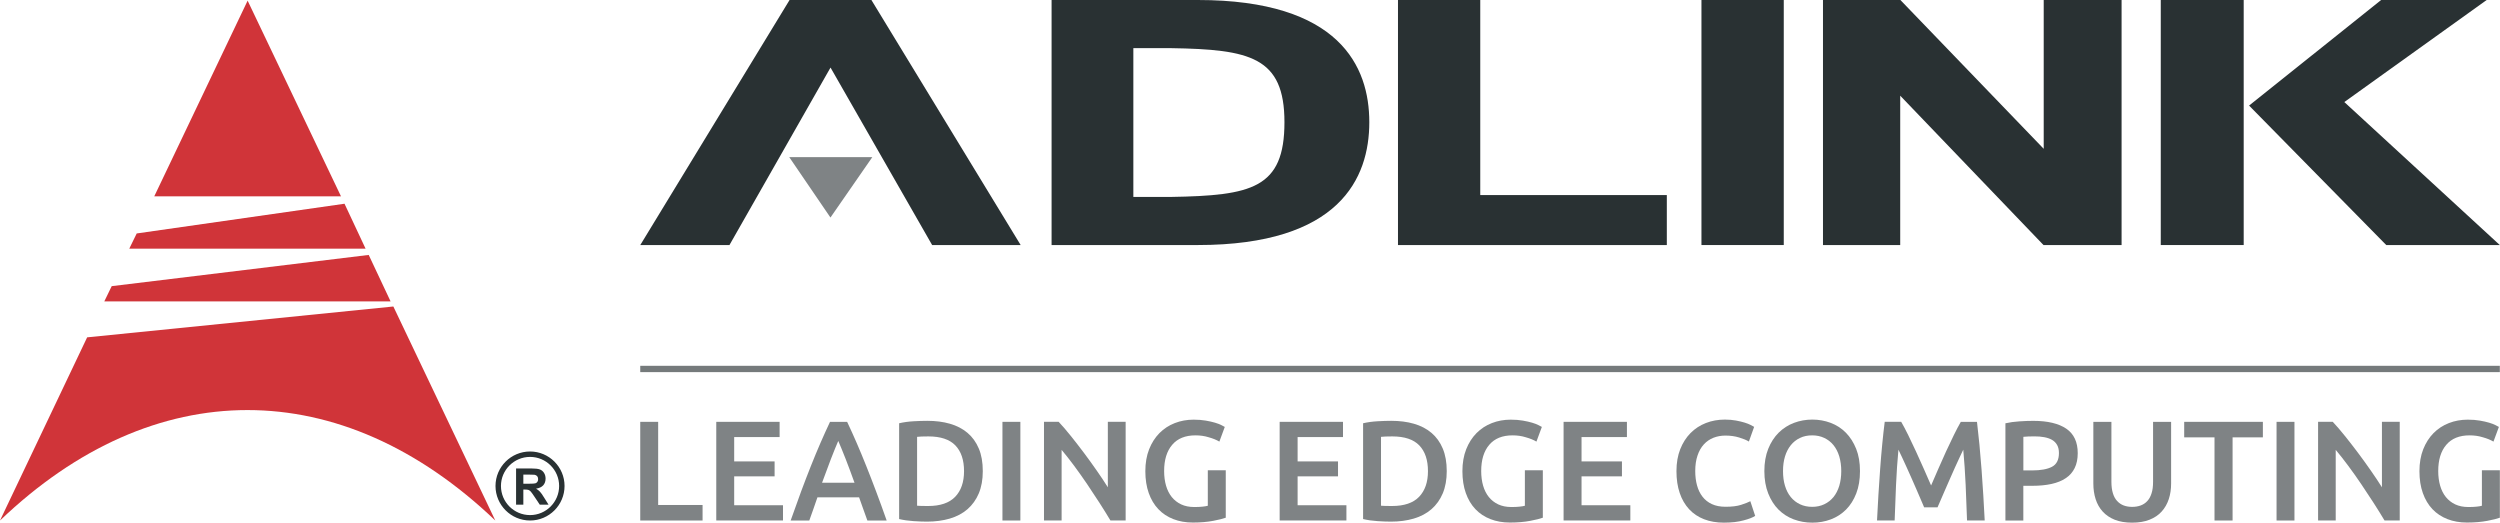 <svg xmlns="http://www.w3.org/2000/svg" fill="none" viewBox="0 0 1435 300" height="300" width="1435">
<path fill="#7F8385" d="M403.275 289.862V298.769H367.501V242.136H377.785V289.862H403.275Z"></path>
<path fill="#7F8385" d="M411.139 298.769V242.136H447.497V250.876H421.422V264.852H444.618V273.425H421.422V290.008H449.437V298.748H411.139V298.769Z"></path>
<path fill="#7F8385" d="M497.872 298.769C497.1 296.537 496.307 294.326 495.494 292.157C494.68 289.987 493.888 287.734 493.116 285.461H469.211C468.439 287.755 467.667 289.987 466.875 292.198C466.082 294.409 465.31 296.6 464.539 298.769H453.838C455.965 292.72 457.968 287.129 459.866 282.019C461.764 276.908 463.642 272.048 465.456 267.48C467.271 262.891 469.086 258.552 470.88 254.401C472.674 250.271 474.53 246.182 476.428 242.136H486.253C488.151 246.162 490.008 250.25 491.802 254.401C493.596 258.552 495.41 262.912 497.225 267.48C499.061 272.048 500.938 276.908 502.857 282.019C504.797 287.15 506.821 292.72 508.948 298.769H497.872ZM481.163 253.087C479.912 255.966 478.493 259.491 476.887 263.621C475.281 267.772 473.612 272.257 471.86 277.096H490.488C488.756 272.257 487.067 267.73 485.44 263.537C483.792 259.366 482.373 255.861 481.163 253.087Z"></path>
<path fill="#7F8385" d="M564.122 270.421C564.122 275.323 563.35 279.578 561.827 283.208C560.304 286.817 558.135 289.841 555.34 292.282C552.545 294.702 549.165 296.495 545.202 297.664C541.239 298.832 536.879 299.416 532.102 299.416C529.808 299.416 527.221 299.311 524.343 299.124C521.443 298.936 518.711 298.54 516.103 297.935V242.949C518.711 242.344 521.485 241.969 524.426 241.802C527.367 241.635 529.975 241.552 532.269 241.552C537.004 241.552 541.343 242.094 545.244 243.221C549.165 244.347 552.524 246.078 555.34 248.456C558.135 250.813 560.304 253.817 561.827 257.447C563.371 261.076 564.122 265.394 564.122 270.421ZM526.387 290.279C526.992 290.342 527.764 290.384 528.765 290.404C529.745 290.446 531.08 290.446 532.77 290.446C539.695 290.446 544.848 288.694 548.248 285.19C551.648 281.664 553.358 276.762 553.358 270.442C553.358 264.017 551.689 259.095 548.373 255.653C545.056 252.232 539.904 250.5 532.937 250.5C529.87 250.5 527.701 250.584 526.408 250.751V290.279H526.387Z"></path>
<path fill="#7F8385" d="M575.406 242.136H585.69V298.769H575.406V242.136Z"></path>
<path fill="#7F8385" d="M637.401 298.769C635.544 295.661 633.479 292.324 631.185 288.757C628.89 285.19 626.533 281.602 624.072 277.973C621.61 274.343 619.128 270.839 616.604 267.418C614.08 264.018 611.66 260.951 609.366 258.219V298.749H599.249V242.115H607.655C609.825 244.41 612.161 247.121 614.664 250.25C617.167 253.379 619.691 256.633 622.236 260.013C624.76 263.392 627.222 266.792 629.579 270.192C631.957 273.592 634.063 276.763 635.899 279.704V242.115H646.12V298.749H637.401V298.769Z"></path>
<path fill="#7F8385" d="M686.17 249.896C680.35 249.896 675.886 251.71 672.82 255.34C669.733 258.969 668.21 263.976 668.21 270.421C668.21 273.467 668.586 276.262 669.316 278.807C670.046 281.331 671.151 283.5 672.591 285.294C674.03 287.088 675.824 288.485 677.972 289.508C680.121 290.53 682.645 291.03 685.523 291.03C687.317 291.03 688.882 290.968 690.175 290.822C691.489 290.697 692.532 290.509 693.283 290.3V269.941H703.588V297.163C702.169 297.705 699.77 298.31 696.391 298.957C693.012 299.603 689.132 299.937 684.71 299.937C680.621 299.937 676.888 299.291 673.508 297.976C670.129 296.662 667.271 294.764 664.893 292.261C662.516 289.758 660.68 286.692 659.387 283.041C658.093 279.391 657.426 275.198 657.426 270.463C657.426 265.728 658.156 261.535 659.595 257.885C661.034 254.234 663.016 251.147 665.519 248.602C668.022 246.078 670.964 244.159 674.343 242.845C677.722 241.531 681.31 240.884 685.127 240.884C687.734 240.884 690.071 241.072 692.115 241.427C694.159 241.781 695.911 242.178 697.392 242.616C698.873 243.054 700.062 243.513 701.022 243.992C701.982 244.472 702.649 244.827 703.024 245.056L699.916 253.483C698.289 252.503 696.245 251.669 693.825 251.001C691.385 250.229 688.84 249.896 686.17 249.896Z"></path>
<path fill="#7F8385" d="M734.522 298.769V242.136H770.88V250.876H744.827V264.852H768.022V273.425H744.827V290.008H772.841V298.748H734.522V298.769Z"></path>
<path fill="#7F8385" d="M830.433 270.421C830.433 275.323 829.662 279.578 828.139 283.208C826.616 286.817 824.447 289.841 821.652 292.282C818.856 294.702 815.477 296.495 811.514 297.664C807.551 298.832 803.191 299.416 798.414 299.416C796.12 299.416 793.533 299.311 790.654 299.124C787.755 298.936 785.022 298.54 782.415 297.935V242.949C785.022 242.344 787.797 241.969 790.738 241.802C793.679 241.635 796.287 241.552 798.581 241.552C803.316 241.552 807.655 242.094 811.556 243.221C815.477 244.347 818.836 246.078 821.652 248.456C824.447 250.813 826.616 253.817 828.139 257.447C829.662 261.076 830.433 265.394 830.433 270.421ZM792.678 290.279C793.283 290.342 794.055 290.384 795.056 290.404C796.036 290.446 797.371 290.446 799.061 290.446C805.986 290.446 811.138 288.694 814.539 285.19C817.939 281.664 819.649 276.762 819.649 270.442C819.649 264.017 817.98 259.095 814.664 255.653C811.347 252.232 806.195 250.5 799.228 250.5C796.161 250.5 793.992 250.584 792.699 250.751V290.279H792.678Z"></path>
<path fill="#7F8385" d="M868.168 249.896C862.349 249.896 857.885 251.71 854.818 255.34C851.731 258.969 850.208 263.976 850.208 270.421C850.208 273.467 850.584 276.262 851.314 278.807C852.044 281.331 853.15 283.5 854.589 285.294C856.028 287.088 857.822 288.485 859.971 289.508C862.119 290.509 864.643 291.03 867.522 291.03C869.316 291.03 870.88 290.968 872.173 290.822C873.488 290.697 874.53 290.509 875.281 290.3V269.941H885.586V297.163C884.168 297.705 881.769 298.31 878.389 298.957C875.01 299.603 871.13 299.937 866.708 299.937C862.62 299.937 858.886 299.291 855.507 297.976C852.127 296.662 849.27 294.764 846.892 292.261C844.514 289.758 842.678 286.692 841.385 283.041C840.092 279.391 839.424 275.198 839.424 270.463C839.424 265.728 840.154 261.535 841.593 257.885C843.033 254.234 845.014 251.147 847.518 248.602C850.021 246.078 852.962 244.159 856.341 242.845C859.72 241.531 863.308 240.884 867.125 240.884C869.733 240.884 872.069 241.072 874.113 241.427C876.157 241.781 877.91 242.178 879.391 242.616C880.872 243.054 882.061 243.513 883.02 243.992C883.98 244.472 884.647 244.827 885.023 245.056L881.915 253.483C880.288 252.503 878.243 251.669 875.824 251.001C873.383 250.229 870.838 249.896 868.168 249.896Z"></path>
<path fill="#7F8385" d="M897.497 298.769V242.136H933.855V250.876H907.801V264.852H930.997V273.425H907.801V290.008H935.815V298.748H897.497V298.769Z"></path>
<path fill="#7F8385" d="M989.549 300C985.294 300 981.498 299.353 978.118 298.039C974.739 296.725 971.881 294.806 969.545 292.282C967.209 289.737 965.394 286.65 964.163 283C962.912 279.349 962.286 275.156 962.286 270.421C962.286 265.686 963.016 261.494 964.455 257.843C965.895 254.193 967.876 251.106 970.38 248.561C972.883 246.037 975.824 244.118 979.203 242.804C982.582 241.489 986.212 240.843 990.071 240.843C992.407 240.843 994.535 241.03 996.433 241.385C998.331 241.74 1000 242.136 1001.42 242.574C1002.84 243.012 1004 243.471 1004.92 243.951C1005.84 244.431 1006.51 244.785 1006.88 245.015L1003.86 253.442C1002.54 252.628 1000.69 251.857 998.269 251.126C995.849 250.376 993.221 250.021 990.384 250.021C987.943 250.021 985.649 250.438 983.521 251.272C981.393 252.128 979.558 253.379 978.014 255.069C976.47 256.758 975.24 258.886 974.385 261.452C973.508 264.018 973.07 266.98 973.07 270.359C973.07 273.363 973.404 276.116 974.093 278.619C974.781 281.122 975.824 283.292 977.242 285.106C978.661 286.942 980.455 288.36 982.624 289.362C984.793 290.363 987.422 290.884 990.467 290.884C994.118 290.884 997.08 290.53 999.374 289.779C1001.67 289.049 1003.42 288.36 1004.69 287.693L1007.47 296.12C1006.82 296.558 1005.92 296.996 1004.82 297.434C1003.69 297.872 1002.38 298.29 1000.86 298.686C999.332 299.103 997.622 299.437 995.703 299.666C993.763 299.875 991.719 300 989.549 300Z"></path>
<path fill="#7F8385" d="M1067.63 270.421C1067.63 275.261 1066.92 279.558 1065.48 283.25C1064.04 286.963 1062.08 290.05 1059.6 292.532C1057.11 295.015 1054.21 296.871 1050.9 298.123C1047.58 299.374 1044.03 300 1040.28 300C1036.52 300 1032.98 299.374 1029.62 298.123C1026.26 296.871 1023.36 294.994 1020.88 292.532C1018.4 290.05 1016.44 286.963 1014.96 283.25C1013.5 279.537 1012.74 275.261 1012.74 270.421C1012.74 265.582 1013.5 261.306 1014.96 257.635C1016.44 253.963 1018.44 250.855 1020.96 248.352C1023.51 245.849 1026.43 243.972 1029.75 242.72C1033.06 241.469 1036.59 240.843 1040.28 240.843C1043.97 240.843 1047.5 241.469 1050.81 242.72C1054.13 243.972 1057.03 245.849 1059.51 248.352C1061.99 250.855 1063.95 253.942 1065.44 257.635C1066.9 261.306 1067.63 265.561 1067.63 270.421ZM1023.45 270.421C1023.45 273.529 1023.82 276.345 1024.59 278.869C1025.36 281.414 1026.47 283.563 1027.91 285.315C1029.35 287.088 1031.1 288.465 1033.19 289.445C1035.25 290.426 1037.59 290.926 1040.2 290.926C1042.76 290.926 1045.08 290.426 1047.14 289.445C1049.21 288.465 1050.96 287.088 1052.42 285.315C1053.86 283.542 1054.96 281.393 1055.74 278.869C1056.49 276.345 1056.88 273.509 1056.88 270.421C1056.88 267.334 1056.49 264.497 1055.74 261.973C1054.96 259.428 1053.86 257.28 1052.42 255.507C1050.98 253.734 1049.21 252.357 1047.14 251.377C1045.08 250.396 1042.76 249.896 1040.2 249.896C1037.59 249.896 1035.23 250.376 1033.19 251.377C1031.12 252.357 1029.35 253.755 1027.91 255.549C1026.47 257.343 1025.36 259.491 1024.59 261.994C1023.82 264.497 1023.45 267.313 1023.45 270.421Z"></path>
<path fill="#7F8385" d="M1091.3 242.136C1092.49 244.201 1093.83 246.746 1095.31 249.729C1096.77 252.733 1098.27 255.882 1099.79 259.178C1101.31 262.474 1102.82 265.832 1104.32 269.232C1105.82 272.633 1107.2 275.782 1108.45 278.661C1109.7 275.782 1111.06 272.633 1112.54 269.232C1114 265.832 1115.5 262.474 1117.02 259.178C1118.54 255.882 1120.05 252.733 1121.51 249.729C1122.99 246.725 1124.3 244.201 1125.51 242.136H1134.79C1135.29 246.287 1135.75 250.688 1136.21 255.34C1136.65 259.992 1137.05 264.769 1137.42 269.629C1137.78 274.51 1138.11 279.412 1138.42 284.335C1138.71 289.278 1138.99 294.076 1139.22 298.749H1129.08C1128.85 292.157 1128.6 285.378 1128.29 278.39C1127.97 271.402 1127.51 264.664 1126.91 258.114C1126.3 259.366 1125.59 260.868 1124.78 262.62C1123.97 264.351 1123.09 266.25 1122.17 268.294C1121.26 270.338 1120.3 272.445 1119.36 274.635C1118.4 276.825 1117.48 278.932 1116.58 280.976C1115.69 283.021 1114.85 284.919 1114.1 286.692C1113.33 288.465 1112.68 289.967 1112.14 291.218H1104.46C1103.92 289.967 1103.27 288.444 1102.5 286.629C1101.73 284.814 1100.92 282.916 1100.02 280.872C1099.12 278.828 1098.19 276.721 1097.25 274.552C1096.29 272.361 1095.35 270.275 1094.43 268.252C1093.49 266.25 1092.64 264.351 1091.82 262.578C1091.01 260.805 1090.3 259.324 1089.7 258.114C1089.09 264.664 1088.63 271.402 1088.32 278.39C1088.01 285.357 1087.76 292.157 1087.53 298.749H1077.41C1077.64 294.076 1077.89 289.216 1078.2 284.21C1078.51 279.203 1078.85 274.239 1079.2 269.295C1079.56 264.351 1079.95 259.595 1080.41 254.944C1080.85 250.313 1081.33 246.037 1081.83 242.115H1091.3V242.136Z"></path>
<path fill="#7F8385" d="M1167.13 241.573C1175.34 241.573 1181.64 243.075 1186.04 246.058C1190.43 249.061 1192.62 253.734 1192.62 260.117C1192.62 263.433 1192.03 266.291 1190.86 268.669C1189.7 271.047 1188.01 272.966 1185.75 274.468C1183.52 275.97 1180.79 277.075 1177.58 277.785C1174.36 278.494 1170.69 278.849 1166.54 278.849H1161.39V298.79H1151.11V242.97C1153.5 242.428 1156.15 242.053 1159.07 241.865C1161.99 241.656 1164.68 241.573 1167.13 241.573ZM1167.86 250.48C1165.25 250.48 1163.1 250.563 1161.41 250.73V270.025H1166.4C1171.36 270.025 1175.16 269.337 1177.83 267.939C1180.5 266.541 1181.83 263.913 1181.83 260.054C1181.83 258.198 1181.48 256.654 1180.77 255.403C1180.06 254.151 1179.08 253.171 1177.83 252.461C1176.57 251.752 1175.09 251.252 1173.38 250.939C1171.67 250.626 1169.84 250.48 1167.86 250.48Z"></path>
<path fill="#7F8385" d="M1223.82 300C1219.96 300 1216.65 299.437 1213.85 298.331C1211.08 297.205 1208.78 295.661 1206.95 293.638C1205.11 291.614 1203.78 289.257 1202.9 286.525C1202.02 283.792 1201.58 280.809 1201.58 277.534V242.157H1211.95V276.575C1211.95 279.14 1212.24 281.331 1212.81 283.145C1213.37 284.981 1214.18 286.462 1215.25 287.589C1216.31 288.736 1217.56 289.591 1219 290.133C1220.44 290.676 1222.07 290.947 1223.86 290.947C1225.66 290.947 1227.28 290.676 1228.76 290.133C1230.22 289.591 1231.5 288.757 1232.56 287.589C1233.63 286.441 1234.44 284.96 1235 283.145C1235.59 281.331 1235.86 279.14 1235.86 276.575V242.157H1246.22V277.534C1246.22 280.809 1245.77 283.792 1244.87 286.525C1243.97 289.236 1242.62 291.614 1240.78 293.638C1238.97 295.661 1236.63 297.226 1233.79 298.331C1231.04 299.437 1227.68 300 1223.82 300Z"></path>
<path fill="#7F8385" d="M1298.89 242.136V251.043H1281.5V298.769H1271.13V251.043H1253.73V242.136H1298.89Z"></path>
<path fill="#7F8385" d="M1306.74 242.136H1317.02V298.769H1306.74V242.136Z"></path>
<path fill="#7F8385" d="M1368.73 298.769C1366.87 295.661 1364.81 292.324 1362.52 288.757C1360.22 285.19 1357.86 281.602 1355.4 277.973C1352.96 274.343 1350.46 270.839 1347.93 267.418C1345.41 264.018 1342.99 260.951 1340.7 258.219V298.749H1330.58V242.115H1338.99C1341.16 244.41 1343.49 247.121 1345.99 250.25C1348.5 253.379 1351.02 256.633 1353.57 260.013C1356.09 263.392 1358.55 266.792 1360.91 270.192C1363.29 273.592 1365.39 276.763 1367.23 279.704V242.115H1377.45V298.749H1368.73V298.769Z"></path>
<path fill="#7F8385" d="M1417.5 249.896C1411.68 249.896 1407.22 251.71 1404.15 255.34C1401.06 258.969 1399.54 263.976 1399.54 270.421C1399.54 273.467 1399.92 276.262 1400.65 278.807C1401.38 281.331 1402.48 283.5 1403.92 285.294C1405.36 287.088 1407.15 288.485 1409.3 289.508C1411.45 290.53 1413.98 291.03 1416.85 291.03C1418.65 291.03 1420.21 290.968 1421.51 290.822C1422.82 290.697 1423.86 290.509 1424.61 290.3V269.941H1434.92V297.163C1433.5 297.705 1431.1 298.31 1427.72 298.957C1424.34 299.603 1420.46 299.937 1416.04 299.937C1411.95 299.937 1408.22 299.291 1404.84 297.976C1401.46 296.662 1398.6 294.764 1396.22 292.261C1393.85 289.758 1392.01 286.692 1390.72 283.041C1389.42 279.391 1388.76 275.198 1388.76 270.463C1388.76 265.728 1389.49 261.535 1390.93 257.885C1392.37 254.234 1394.35 251.147 1396.85 248.602C1399.35 246.078 1402.29 244.159 1405.67 242.845C1409.05 241.531 1412.64 240.884 1416.46 240.884C1419.07 240.884 1421.4 241.072 1423.45 241.427C1425.49 241.781 1427.24 242.178 1428.72 242.616C1430.2 243.054 1431.39 243.513 1432.35 243.992C1433.31 244.472 1433.98 244.827 1434.36 245.056L1431.25 253.483C1429.62 252.503 1427.58 251.669 1425.16 251.001C1422.72 250.229 1420.17 249.896 1417.5 249.896Z"></path>
<path fill="#293133" d="M500.188 0H497.455H453.212L367.522 140.655H418.711C418.711 140.655 469.399 51.585 476.721 38.778C484.063 51.585 535.044 140.655 535.044 140.655H585.857L500.188 0Z"></path>
<path fill="#7F8385" d="M453.024 90.196H500.709L476.679 124.865L453.024 90.196Z"></path>
<path fill="#293133" d="M687.526 0H608.489H603.608V140.655H687.526C768.898 140.655 785.982 102.315 785.982 70.15C786.003 38.152 768.898 0 687.526 0ZM650.542 27.639C657.029 27.639 672.236 27.639 672.236 27.639C717.417 28.369 737.275 32.624 737.275 70.15C737.275 108.177 718.439 112.265 672.173 113.037C672.09 113.037 657.008 113.037 650.542 113.037C650.542 104.735 650.542 35.941 650.542 27.639Z"></path>
<path fill="#293133" d="M849.666 111.952C849.666 103.045 849.666 0 849.666 0H844.806H802.44V140.655H956.758V111.952C956.758 111.952 858.552 111.952 849.666 111.952Z"></path>
<path fill="#293133" d="M1019 0H976.637V140.655H1023.88V0H1019Z"></path>
<path fill="#293133" d="M1283.02 0H1240.28V140.655H1287.88V0H1283.02Z"></path>
<path fill="#293133" d="M1173.09 0C1173.09 0 1173.09 67.188 1173.09 85.419C1159.34 71.151 1090.82 0 1090.82 0H1089.13H1051.25H1046.39V140.655H1090.72C1090.72 140.655 1090.72 73.237 1090.72 54.923C1104.46 69.253 1172.97 140.655 1172.97 140.655H1217.79V0H1173.09Z"></path>
<path fill="#293133" d="M1345.64 58.573C1354.15 52.482 1427.35 0 1427.35 0H1412.18H1366.77L1290.97 60.597L1369.71 140.655H1434.88C1434.9 140.655 1353.57 65.874 1345.64 58.573Z"></path>
<path fill="#757A7B" d="M1434.9 209.971H367.501V213.6H1434.9V209.971Z"></path>
<path fill="#D03439" d="M0 298.769C88.34 214.247 195.724 214.247 284.293 298.769L225.782 175.928L50.021 193.638L0 298.769Z"></path>
<path fill="#D03439" d="M59.867 173.008H224.197L211.639 146.329L64.122 164.247L59.867 173.008Z"></path>
<path fill="#D03439" d="M74.197 142.741H209.846L197.747 116.938L78.473 134.001L74.197 142.741Z"></path>
<path fill="#D03439" d="M88.548 112.683H195.724L142.136 0.375L88.548 112.683Z"></path>
<path fill="#293133" d="M284.418 278.953C284.418 289.862 293.304 298.769 304.255 298.769C315.164 298.769 324.051 289.883 324.051 278.953C324.051 268.043 315.164 259.157 304.255 259.157C293.304 259.157 284.418 268.043 284.418 278.953ZM287.547 278.953C287.547 269.775 295.035 262.265 304.255 262.265C313.454 262.265 320.943 269.754 320.943 278.953C320.943 288.152 313.454 295.661 304.255 295.661C295.014 295.661 287.547 288.173 287.547 278.953Z"></path>
<path fill="#293133" d="M296.224 289.654V268.898H305.027C307.238 268.898 308.865 269.086 309.866 269.462C310.867 269.837 311.681 270.505 312.265 271.443C312.87 272.403 313.162 273.508 313.162 274.718C313.162 276.262 312.703 277.576 311.806 278.577C310.888 279.578 309.511 280.225 307.697 280.496C308.594 281.018 309.365 281.602 309.949 282.248C310.554 282.874 311.326 284.001 312.327 285.628L314.872 289.695H309.845L306.82 285.169C305.736 283.542 305.006 282.52 304.609 282.102C304.213 281.685 303.796 281.393 303.358 281.226C302.899 281.08 302.211 280.997 301.251 280.997H300.396V289.674H296.224V289.654ZM300.417 277.659H303.504C305.527 277.659 306.8 277.576 307.3 277.43C307.822 277.263 308.176 276.971 308.468 276.554C308.76 276.137 308.886 275.636 308.886 275.01C308.886 274.301 308.698 273.759 308.322 273.3C307.947 272.883 307.425 272.611 306.737 272.507C306.403 272.465 305.381 272.424 303.692 272.424H300.396V277.659H300.417Z"></path>
</svg>
